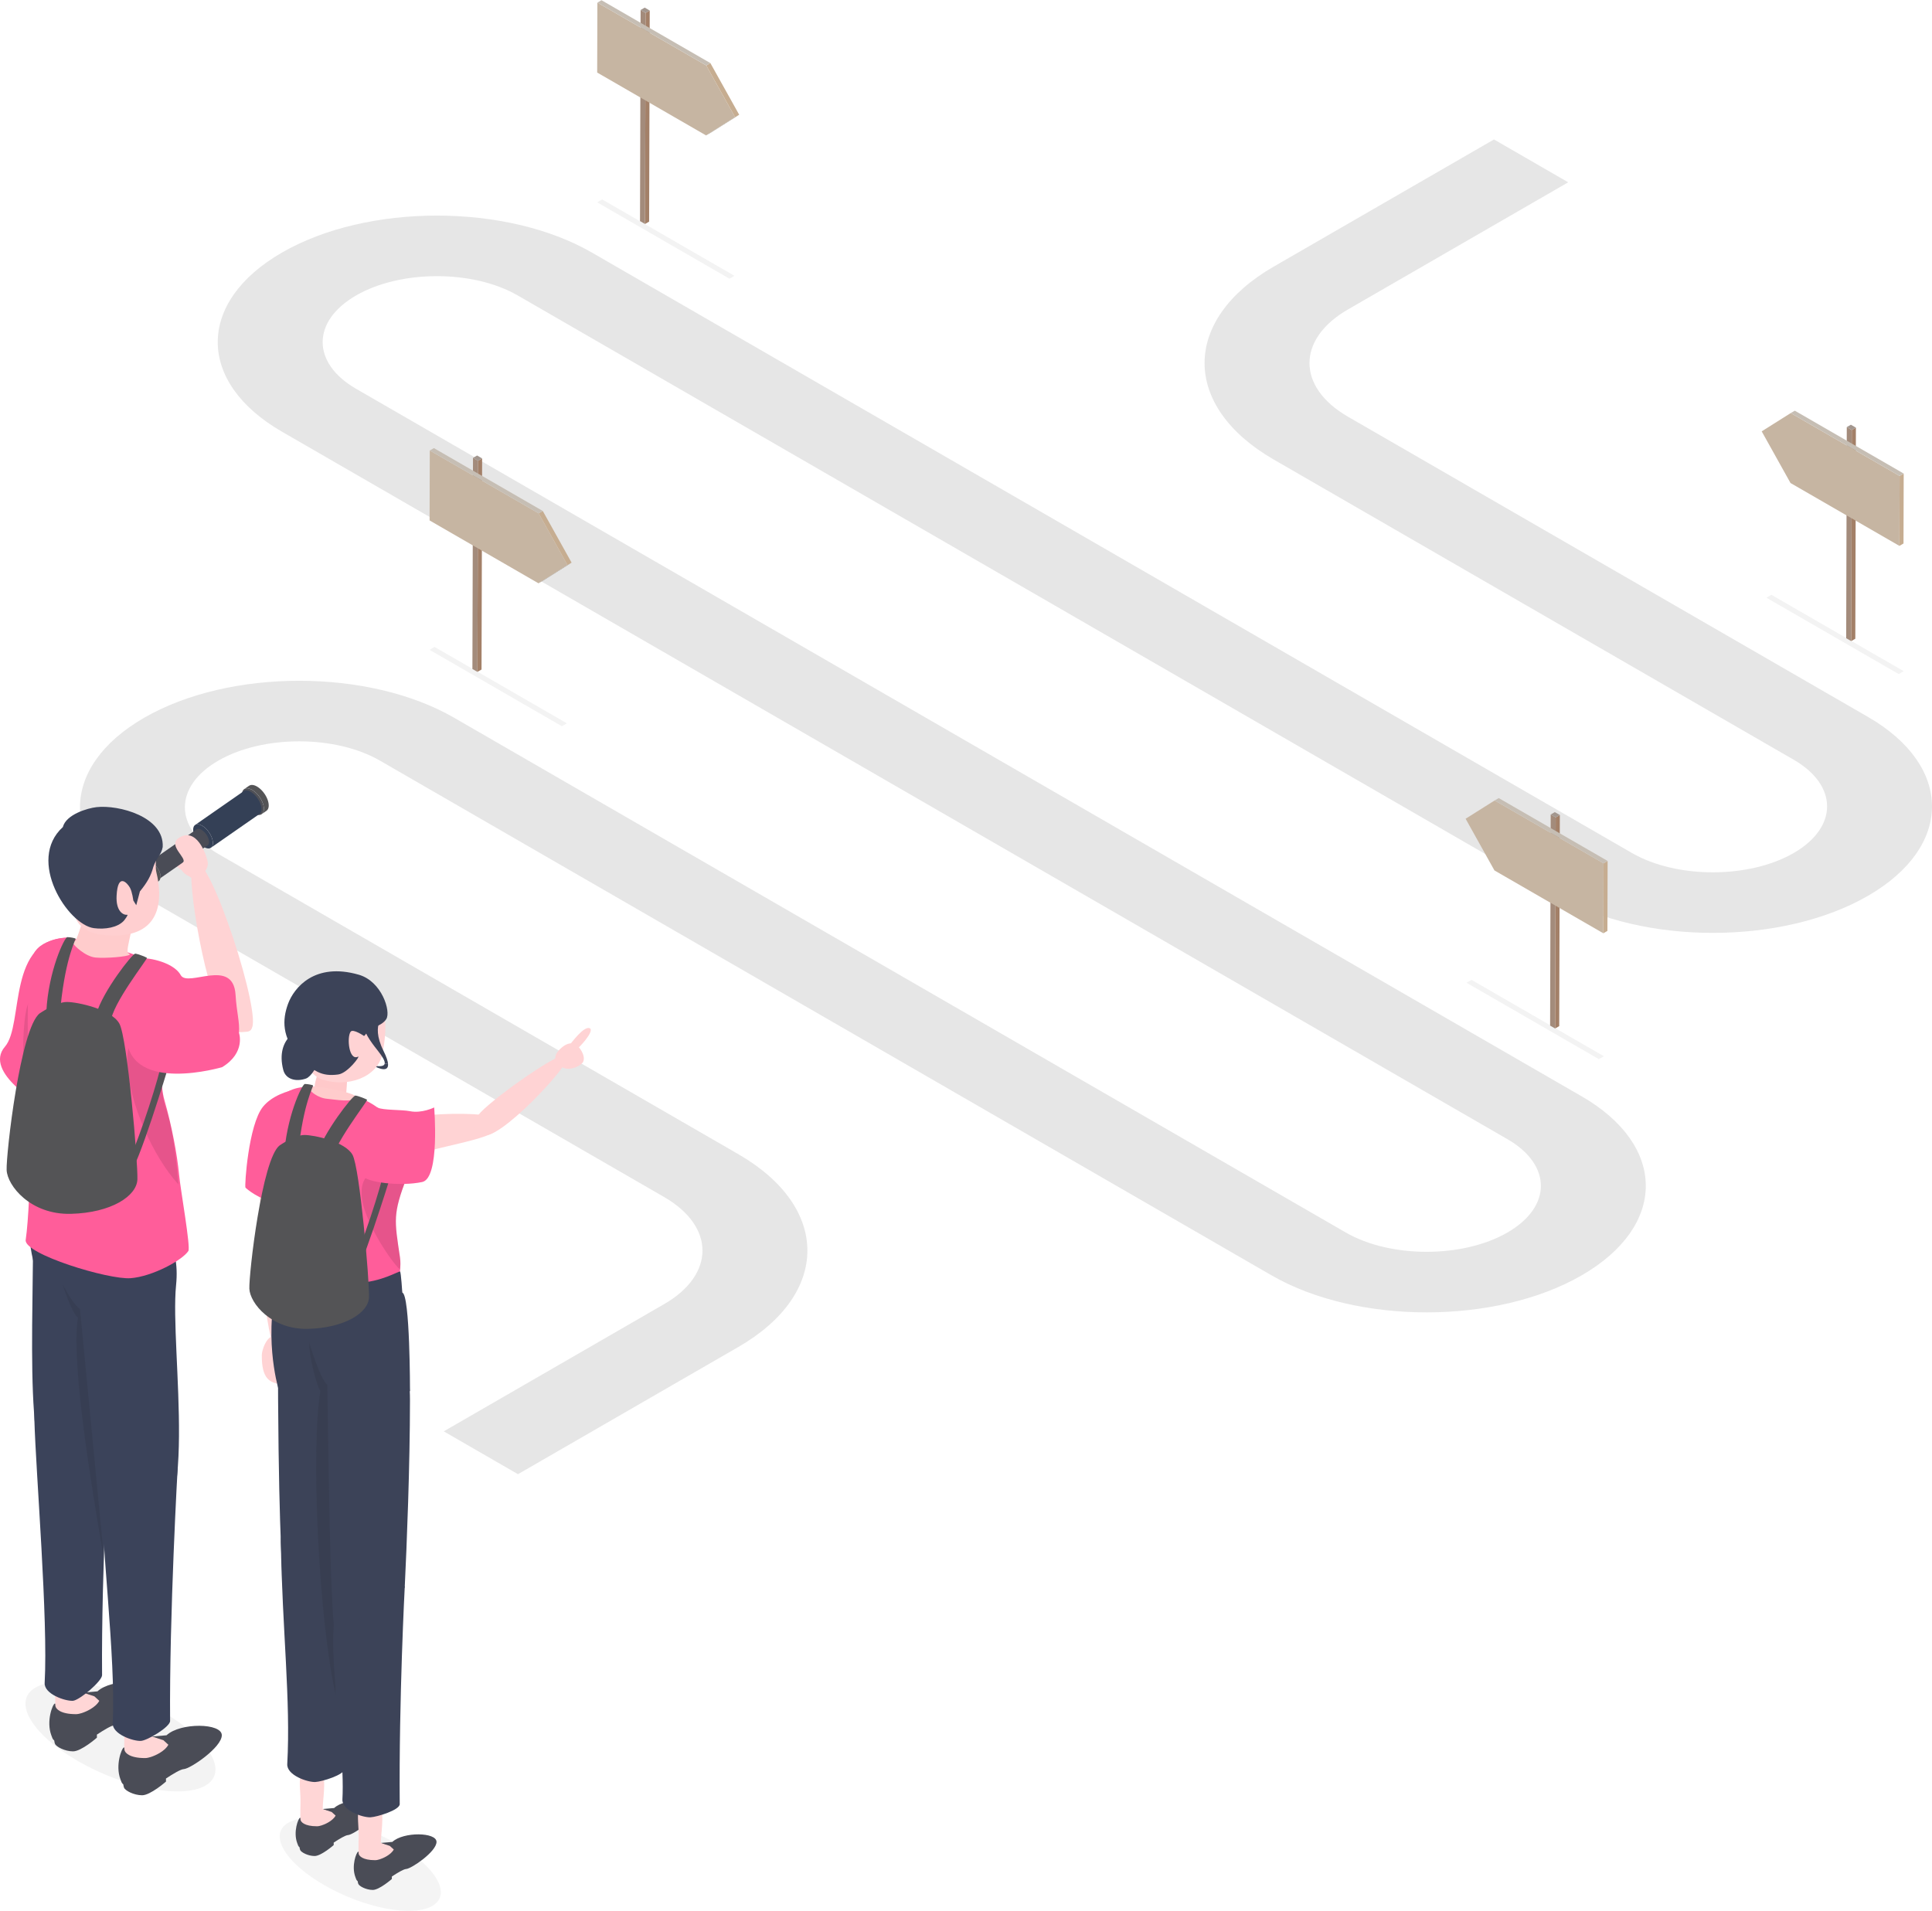 <svg xmlns="http://www.w3.org/2000/svg" id="_レイヤー_2" data-name=" レイヤー 2" version="1.1" viewBox="0 0 1393.031 1377.728" width="1393px" height="1378px" class="lg:!max-h-[405px] isometric rectangleModalImage"><title>ロードマップ</title><g id="_3" data-name=" 3"><g><path d="M373.478,1062.862l-53.516-30.897,158.883-91.731c36.883-21.294,36.882-55.948-.002-77.242l-374.938-216.47c-61.642-35.589-61.651-93.502-.003-129.094,61.641-35.588,161.949-35.584,223.591.006l642.856,371.153c32.141,18.557,84.428,18.557,116.568.001s32.139-48.744-.002-67.3L203.239,311.094c-61.642-35.589-61.651-93.502-.003-129.094,61.647-35.592,161.955-35.587,223.598.002l749.888,432.948c32.141,18.557,84.428,18.557,116.568.001,32.133-18.552,32.133-48.74-.008-67.297l-374.951-216.478c-66.398-38.335-66.393-100.706-.004-139.036l158.884-91.731,53.516,30.897-158.884,91.731c-36.882,21.294-36.882,55.948.002,77.242l374.951,216.478c61.642,35.589,61.651,93.502.01,129.09-61.647,35.592-161.955,35.587-223.598-.002L373.319,212.898c-32.141-18.556-84.428-18.557-116.568-.001s-32.139,48.744.002,67.3l883.678,510.192c61.643,35.589,61.65,93.502.003,129.094-61.647,35.592-161.955,35.587-223.598-.002l-642.856-371.153c-32.141-18.556-84.428-18.557-116.561-.005-32.14,18.556-32.139,48.744.002,67.3l374.938,216.47c66.398,38.335,66.393,100.706.004,139.036l-158.884,91.731Z" fill="#e6e6e6" stroke-width="0"/><g><polygon points="309.745 468.438 313.341 466.348 408.731 521.421 405.134 523.511 309.745 468.438" fill="#000" opacity=".05" stroke-width="0"/><g><g><polygon points="344.67 332.105 344.239 484.332 340.618 482.243 341.05 330.015 344.67 332.105" fill="#a38b7b" stroke-width="0"/><polygon points="344.67 332.105 347.63 330.385 347.199 482.612 344.239 484.332 344.67 332.105" fill="#a38068" stroke-width="0"/><polygon points="341.05 330.015 344.01 328.295 347.63 330.385 344.67 332.105 341.05 330.015" fill="#a3978f" stroke-width="0"/></g><g><polygon points="409.177 407.267 412.137 405.547 391.212 418.728 388.252 420.448 409.177 407.267" fill="#6a645c" stroke-width="0"/><polygon points="388.395 370.007 409.177 407.267 388.252 420.448 309.745 375.122 309.888 324.681 388.395 370.007" fill="#c6b5a2" stroke-width="0"/><polygon points="388.395 370.007 391.355 368.287 412.137 405.547 409.177 407.267 388.395 370.007" fill="#c6ad91" stroke-width="0"/><polygon points="309.888 324.681 312.848 322.961 391.355 368.287 388.395 370.007 309.888 324.681" fill="#c6beb4" stroke-width="0"/></g></g></g><g><polygon points="430.586 145.745 434.182 143.654 529.571 198.727 525.975 200.818 430.586 145.745" fill="#000" opacity=".05" stroke-width="0"/><g><g><polygon points="465.511 9.145 465.079 161.372 461.459 159.282 461.891 7.054 465.511 9.145" fill="#a38b7b" stroke-width="0"/><polygon points="465.511 9.145 468.471 7.424 468.04 159.651 465.079 161.372 465.511 9.145" fill="#a38068" stroke-width="0"/><polygon points="461.891 7.054 464.851 5.334 468.471 7.424 465.511 9.145 461.891 7.054" fill="#a3978f" stroke-width="0"/></g><g><polygon points="530.018 84.307 532.978 82.586 512.053 95.767 509.093 97.487 530.018 84.307" fill="#6a645c" stroke-width="0"/><polygon points="509.236 47.046 530.018 84.307 509.093 97.487 430.586 52.161 430.729 1.72 509.236 47.046" fill="#c6b5a2" stroke-width="0"/><polygon points="509.236 47.046 512.196 45.326 532.978 82.586 530.018 84.307 509.236 47.046" fill="#c6ad91" stroke-width="0"/><polygon points="430.729 1.72 433.689 0 512.196 45.326 509.236 47.046 430.729 1.72" fill="#c6beb4" stroke-width="0"/></g></g></g><g><polygon points="1273.642 430.844 1277.239 428.753 1372.628 483.826 1369.031 485.916 1273.642 430.844" fill="#000" opacity=".05" stroke-width="0"/><g><g><polygon points="1335.206 309.911 1334.774 462.138 1331.154 460.048 1331.586 307.821 1335.206 309.911" fill="#a38b7b" stroke-width="0"/><polygon points="1335.206 309.911 1338.166 308.19 1337.735 460.418 1334.774 462.138 1335.206 309.911" fill="#a38068" stroke-width="0"/><polygon points="1331.586 307.821 1334.546 306.1 1338.166 308.19 1335.206 309.911 1331.586 307.821" fill="#a3978f" stroke-width="0"/></g><g><polygon points="1369.668 343.034 1369.525 393.475 1291.018 348.149 1270.236 310.889 1291.161 297.708 1369.668 343.034" fill="#c6b5a2" stroke-width="0"/><polygon points="1369.668 343.034 1372.628 341.314 1372.485 391.755 1369.525 393.475 1369.668 343.034" fill="#c6ad91" stroke-width="0"/><polygon points="1291.161 297.708 1294.121 295.988 1372.628 341.314 1369.668 343.034 1291.161 297.708" fill="#c6beb4" stroke-width="0"/></g></g></g><g><polygon points="1057.428 708.499 1061.025 706.409 1156.414 761.481 1152.817 763.572 1057.428 708.499" fill="#000" opacity=".05" stroke-width="0"/><g><g><polygon points="1121.723 589.254 1121.292 741.482 1117.672 739.392 1118.103 587.164 1121.723 589.254" fill="#a38b7b" stroke-width="0"/><polygon points="1121.723 589.254 1124.683 587.534 1124.252 739.761 1121.292 741.482 1121.723 589.254" fill="#a38068" stroke-width="0"/><polygon points="1118.103 587.164 1121.063 585.444 1124.683 587.534 1121.723 589.254 1118.103 587.164" fill="#a3978f" stroke-width="0"/></g><g><polygon points="1156.185 622.378 1156.042 672.819 1077.535 627.493 1056.753 590.233 1077.678 577.052 1156.185 622.378" fill="#c6b5a2" stroke-width="0"/><polygon points="1156.185 622.378 1159.145 620.658 1159.002 671.099 1156.042 672.819 1156.185 622.378" fill="#c6ad91" stroke-width="0"/><polygon points="1077.678 577.052 1080.638 575.332 1159.145 620.658 1156.185 622.378 1077.678 577.052" fill="#c6beb4" stroke-width="0"/></g></g></g><g><path d="M132.07,627.896c-5.587-3.45-8.601-6.735-7.31-8.811s6.042.231,9.455,3.09-1.246,6.276-2.145,5.721v0Z" fill="#ffd3d4" stroke-width="0"/><g><g><path d="M193.745,580.301c-.003-.086-.007-.173-.013-.261-.002-.032-.004-.065-.007-.097-.009-.117-.019-.236-.033-.354-.013-.118-.028-.238-.045-.358-.017-.119-.036-.238-.057-.358-.021-.121-.045-.242-.07-.363-.026-.123-.053-.246-.082-.369-.029-.125-.061-.249-.094-.374-.034-.127-.07-.255-.108-.382-.039-.128-.078-.255-.12-.383-.042-.128-.085-.255-.131-.383-.028-.077-.057-.154-.085-.231l-.005-.015c-.016-.043-.031-.085-.048-.128-.046-.12-.093-.239-.142-.358-.048-.115-.096-.231-.146-.345-.046-.106-.093-.211-.14-.316-.048-.104-.098-.209-.148-.314-.045-.094-.091-.188-.138-.281-.046-.093-.094-.186-.142-.278-.048-.092-.096-.184-.146-.275-.049-.091-.099-.182-.149-.272-.051-.09-.102-.181-.154-.27-.06-.102-.12-.204-.181-.305-.067-.11-.135-.219-.203-.328-.039-.061-.079-.121-.118-.181-.005-.007-.01-.015-.015-.023-.057-.088-.114-.176-.172-.263-.275-.409-.563-.809-.866-1.196-.101-.129-.203-.257-.306-.383-.087-.107-.175-.212-.264-.317-.073-.086-.148-.172-.223-.256-.074-.084-.15-.168-.226-.251-.072-.079-.145-.158-.219-.235s-.147-.154-.222-.23c-.039-.04-.077-.078-.117-.117-.005-.004-.009-.009-.013-.013-.035-.035-.07-.07-.105-.105-.083-.082-.167-.162-.25-.242-.085-.081-.17-.16-.256-.238-.098-.088-.195-.176-.294-.261-.098-.085-.198-.17-.298-.252-.108-.09-.217-.178-.327-.263-.11-.086-.22-.17-.331-.252-.112-.082-.224-.163-.337-.241-.112-.078-.225-.154-.338-.228-.11-.072-.222-.142-.333-.21-.081-.049-.164-.098-.245-.145-.029-.017-.058-.034-.087-.05-.108-.061-.216-.12-.323-.176s-.213-.11-.319-.16c-.105-.051-.209-.099-.313-.144-.104-.046-.207-.089-.31-.129-.104-.042-.207-.08-.31-.116-.104-.037-.207-.07-.309-.101-.106-.032-.211-.062-.314-.088-.107-.027-.213-.051-.318-.073-.11-.022-.219-.041-.325-.057-.11-.016-.219-.029-.327-.037-.001-.001-.002-.001-.003-.001-.004-.001-.009-.001-.013-.001-.118-.01-.235-.015-.35-.016-.131-.002-.258.002-.383.012-.147.012-.291.03-.43.056-.176.033-.345.077-.508.132-.289.099-.558.234-.801.405l-3.472,2.418c.666-.464,1.511-.668,2.483-.587.002,0,.004,0,.006.001.973.082,2.074.45,3.254,1.132,1.09.629,2.144,1.466,3.115,2.439.004.003.007.007.01.01.966.969,1.85,2.073,2.61,3.243.008.012.016.024.024.036.757,1.171,1.39,2.408,1.852,3.644.002.006.004.012.006.018.463,1.242.756,2.482.831,3.65.068,1.064-.053,1.973-.326,2.72-.004.012-.007.023-.012.035-.278.742-.709,1.319-1.269,1.709l3.472-2.419c.398-.277.732-.647.992-1.104.087-.154.167-.317.237-.49.015-.037.026-.078.04-.116.004-.011.007-.022.012-.033.034-.093.069-.184.098-.282.037-.123.07-.251.098-.383.026-.121.049-.245.069-.372.018-.12.034-.243.046-.369.01-.113.019-.229.024-.347.005-.117.009-.236.009-.357.001-.114-.001-.231-.006-.35l-0.0.001Z" fill="#545456" stroke-width="0"/><path d="M181.813,569.419c4.368,2.522,8.147,8.357,8.448,13.04.301,4.683-2.989,6.437-7.357,3.915-4.362-2.518-8.14-8.354-8.442-13.037-.301-4.683,2.989-6.437,7.351-3.919v0Z" fill="#4f5056" stroke-width="0"/></g><g><path d="M188.591,582.973c-.005-.105-.012-.212-.021-.321-.001-.007-.001-.013-.002-.019-.009-.099-.019-.2-.031-.301-.013-.107-.028-.214-.044-.323-.017-.107-.035-.215-.055-.324s-.042-.218-.065-.327c-.024-.112-.05-.223-.077-.335-.028-.112-.057-.225-.088-.337-.032-.114-.065-.228-.1-.343-.035-.115-.072-.23-.11-.345-.037-.112-.077-.225-.117-.337-.041-.113-.083-.226-.127-.338-.04-.102-.081-.205-.123-.308-.042-.102-.085-.204-.13-.306-.04-.091-.081-.182-.122-.273-.04-.088-.081-.175-.123-.262-.041-.085-.082-.171-.125-.256-.039-.076-.077-.153-.117-.229s-.079-.153-.12-.229c-.041-.076-.082-.152-.124-.228-.042-.076-.085-.152-.128-.228s-.087-.151-.132-.226c-.049-.084-.099-.167-.149-.25-.06-.099-.121-.197-.184-.294-.051-.081-.104-.161-.158-.242-.004-.007-.008-.013-.012-.019l-.059-.09c-.258-.386-.53-.764-.814-1.13-.078-.101-.158-.2-.237-.299-.077-.095-.155-.189-.233-.282-.061-.073-.123-.145-.184-.216-.06-.068-.12-.137-.181-.204-.06-.068-.121-.135-.182-.201-.061-.066-.123-.132-.185-.197-.062-.065-.124-.129-.187-.193-.042-.043-.085-.086-.128-.128l-.007-.007-.062-.062c-.073-.071-.145-.142-.219-.211-.073-.07-.146-.139-.22-.206-.085-.077-.17-.153-.255-.228-.087-.076-.175-.151-.263-.225-.095-.079-.189-.156-.285-.232-.097-.078-.195-.153-.294-.228s-.199-.147-.299-.218c-.101-.071-.201-.14-.303-.207-.098-.066-.198-.129-.297-.191-.1-.062-.199-.121-.298-.179-.005-.003-.012-.007-.017-.01-.092-.053-.183-.104-.273-.153-.096-.051-.191-.101-.286-.148s-.189-.092-.282-.134-.186-.082-.277-.12c-.094-.038-.187-.075-.28-.109-.093-.034-.184-.065-.275-.094-.096-.031-.19-.058-.284-.084-.095-.025-.189-.048-.281-.068-.1-.021-.198-.04-.295-.056-.102-.016-.203-.029-.303-.038-.009-.001-.017-.001-.026-.001-.002-.001-.004-.001-.005-.001-.096-.009-.19-.014-.282-.017-.118-.003-.234-.001-.347.007-.131.009-.258.024-.382.046-.158.028-.31.066-.456.115-.255.086-.49.204-.704.353l-35.079,24.394c.58-.404,1.318-.579,2.171-.504.002,0,.003,0,.005.001.853.076,1.822.402,2.863,1.003.978.565,1.929,1.318,2.812,2.197l.007.007c.879.876,1.69,1.879,2.391,2.942.004.005.007.01.011.017.7,1.064,1.29,2.19,1.728,3.315.001.002.002.006.004.009.439,1.129.725,2.256.818,3.32.086.986-.006,1.829-.242,2.516-.004.01-.007.019-.01.029-.24.684-.625,1.213-1.132,1.565l35.08-24.394c.353-.246.649-.576.876-.985.078-.141.149-.29.211-.45.017-.042.029-.087.043-.129.004-.012.007-.023.011-.034.024-.07.051-.138.071-.212.032-.112.06-.228.085-.347.023-.11.042-.222.059-.338.015-.106.027-.214.036-.325.009-.104.015-.209.019-.317.004-.105.005-.211.004-.32-.001-.103-.004-.207-.009-.314l-0-0Z" fill="#344056" stroke-width="0"/><path d="M145.718,595.221c3.92,2.263,7.4,7.547,7.771,11.807.37,4.253-2.508,5.872-6.428,3.609-3.914-2.26-7.394-7.55-7.765-11.803-.371-4.26,2.508-5.872,6.422-3.612v-0Z" fill="#344056" stroke-width="0"/></g><g><path d="M150.72,606.715c-.004-.074-.009-.149-.015-.226,0-.004-.001-.009-.001-.013-.006-.07-.013-.14-.022-.211-.009-.075-.019-.15-.031-.226-.012-.076-.024-.151-.038-.228s-.029-.153-.046-.229c-.017-.078-.035-.156-.054-.234-.019-.079-.04-.158-.062-.236-.022-.081-.045-.16-.07-.241-.024-.081-.05-.161-.077-.242-.026-.079-.054-.158-.082-.237-.029-.079-.058-.158-.089-.237,0-.001-.001-.001-.001-.001-.001-.002-.002-.005-.002-.007-.026-.068-.054-.138-.083-.206-.029-.072-.06-.143-.091-.215-.028-.064-.056-.127-.085-.19-.028-.061-.056-.122-.085-.183-.029-.06-.058-.12-.087-.179-.027-.054-.054-.107-.082-.161-.028-.053-.056-.107-.084-.16-.029-.054-.057-.107-.087-.16-.029-.054-.059-.107-.09-.16-.03-.053-.061-.106-.092-.159-.034-.059-.07-.117-.105-.175-.042-.068-.084-.136-.127-.204-.036-.056-.073-.111-.109-.167-.003-.004-.006-.009-.009-.013-.014-.022-.028-.044-.042-.065-.183-.275-.377-.543-.579-.803-.052-.066-.105-.133-.158-.198-.053-.066-.107-.131-.161-.195-.043-.051-.086-.101-.129-.151-.042-.048-.084-.096-.127-.143-.042-.048-.085-.095-.128-.142-.043-.046-.085-.092-.129-.137-.043-.046-.087-.09-.13-.135l-.085-.085-.011-.011c-.014-.014-.028-.028-.042-.042-.05-.05-.101-.099-.153-.148-.051-.049-.102-.096-.154-.144-.059-.054-.118-.107-.178-.16-.061-.053-.122-.106-.184-.158-.066-.055-.132-.109-.199-.162-.068-.054-.137-.107-.206-.159-.07-.052-.14-.103-.21-.153-.07-.049-.14-.098-.211-.145-.07-.046-.139-.091-.208-.134s-.139-.085-.209-.126c-.004-.002-.007-.004-.012-.007-.064-.037-.128-.073-.191-.106-.067-.037-.134-.071-.2-.104s-.132-.064-.197-.093c-.065-.029-.129-.057-.194-.084-.066-.027-.131-.052-.196-.076-.065-.024-.129-.046-.192-.066-.067-.021-.133-.041-.198-.058-.067-.018-.132-.034-.197-.048-.07-.015-.139-.028-.207-.038-.071-.012-.142-.021-.211-.027-.006-.001-.012-.001-.017-.001-.001,0-.003.001-.005,0-.067-.007-.132-.01-.197-.012-.082-.002-.163,0-.242.005-.092.006-.18.017-.267.032-.111.019-.217.047-.319.081-.178.06-.343.142-.493.247l-35.08,24.394c.405-.282.921-.404,1.516-.352h.009c.596.053,1.271.281,1.998.701.685.396,1.351.923,1.968,1.538l.007.007c.615.613,1.181,1.314,1.671,2.058.003.004.005.009.009.013.981,1.493,1.653,3.16,1.783,4.65.06.691-.005,1.281-.17,1.763-.002.007-.004.014-.007.021-.169.479-.438.849-.793,1.096l35.08-24.394c.247-.172.454-.403.614-.689.055-.099.104-.204.148-.316.012-.029.02-.061.03-.091.002-.007.004-.015.007-.023.017-.049.035-.097.05-.149.023-.079.043-.16.06-.243.016-.077.029-.156.041-.237.01-.074.019-.15.025-.228.006-.073.011-.146.013-.222.002-.073.004-.148.003-.225-.001-.072-.002-.145-.006-.219l0-0Z" fill="#4a4c56" stroke-width="0"/><path d="M110.186,622.605c2.745,1.585,5.178,5.282,5.437,8.265.259,2.976-1.752,4.115-4.497,2.53-2.739-1.581-5.172-5.286-5.431-8.262-.26-2.983,1.752-4.115,4.491-2.533Z" fill="#4a4c56" stroke-width="0"/></g><g><path d="M115.642,632.173c-.002-.062-.005-.126-.01-.19-.001-.023-.003-.046-.005-.07-.006-.085-.014-.172-.023-.258-.01-.086-.021-.173-.033-.26-.013-.087-.026-.173-.042-.261-.016-.088-.032-.176-.051-.264-.018-.089-.038-.179-.06-.269-.021-.091-.045-.181-.069-.272-.024-.093-.051-.185-.079-.278-.028-.093-.056-.186-.087-.278s-.062-.186-.095-.279c-.02-.056-.042-.112-.063-.169-.001-.002-.002-.006-.002-.009-.012-.032-.023-.063-.035-.095-.033-.087-.068-.174-.103-.261-.034-.084-.07-.168-.106-.252-.033-.077-.067-.154-.102-.23-.035-.076-.071-.153-.107-.229-.033-.068-.066-.136-.1-.204-.034-.067-.068-.135-.103-.201-.035-.067-.07-.134-.106-.2s-.072-.132-.109-.198c-.037-.066-.074-.131-.112-.197-.043-.074-.087-.148-.132-.222-.048-.08-.098-.159-.148-.239-.027-.043-.056-.085-.084-.128-.005-.008-.01-.016-.015-.024-.041-.063-.081-.126-.123-.188-.199-.297-.409-.588-.629-.871-.074-.095-.149-.189-.226-.282-.063-.078-.127-.154-.192-.229-.054-.063-.107-.125-.162-.186-.054-.061-.109-.122-.164-.182-.052-.057-.105-.114-.159-.17-.053-.057-.107-.112-.161-.167l-.086-.086c-.001-.001-.001-.002-.002-.003-.028-.028-.054-.055-.082-.082-.06-.059-.121-.118-.182-.175-.062-.059-.124-.117-.186-.173-.071-.064-.142-.128-.214-.189-.071-.062-.143-.123-.216-.184-.079-.065-.158-.129-.237-.191-.079-.062-.159-.123-.24-.182-.081-.06-.162-.118-.244-.175-.082-.056-.163-.112-.245-.165-.08-.052-.161-.103-.241-.152-.059-.036-.119-.071-.178-.106-.021-.012-.042-.024-.064-.037-.079-.045-.157-.087-.235-.128-.077-.04-.155-.079-.231-.117-.077-.037-.153-.071-.228-.104-.076-.034-.151-.065-.226-.095-.076-.03-.151-.058-.226-.084-.076-.026-.15-.051-.225-.074-.077-.023-.153-.045-.229-.064-.078-.02-.155-.038-.231-.053-.08-.017-.159-.03-.237-.042-.08-.012-.159-.021-.237-.027-.001,0-.002.001-.003,0-.003,0-.006-.001-.009-.001-.087-.007-.172-.011-.255-.012-.095-.001-.188.002-.279.009-.107.008-.211.021-.312.04-.128.024-.252.056-.37.096-.211.072-.406.17-.584.294l-3.472,2.418c.485-.337,1.1-.486,1.808-.427.001.001.002-.001.003,0,.708.06,1.509.328,2.368.823.792.457,1.557,1.065,2.263,1.772.003.002.005.005.008.008.703.705,1.345,1.508,1.898,2.36.005.008.01.015.015.023.551.853,1.012,1.754,1.348,2.654.001.003.003.007.004.01.337.904.55,1.806.605,2.656.049.774-.039,1.436-.237,1.978-.004.008-.005.017-.009.026-.202.539-.516.96-.923,1.244l3.471-2.419c.29-.201.533-.471.722-.803.064-.112.121-.231.173-.357.01-.026.018-.056.029-.082.003-.009.006-.018.009-.027.024-.067.05-.133.071-.204.027-.09.051-.183.071-.278.019-.088.036-.178.05-.27.013-.088.024-.177.034-.269.008-.082.014-.167.018-.253.004-.085.007-.172.007-.259.001-.083-.001-.168-.004-.255l-0.0 0Z" fill="#545456" stroke-width="0"/><path d="M106.019,624.917c3.173,1.832,5.922,6.078,6.141,9.484.219,3.407-2.175,4.683-5.348,2.851s-5.922-6.077-6.141-9.484c-.219-3.406,2.175-4.683,5.348-2.851Z" fill="#4a4c56" stroke-width="0"/></g></g><g><path d="M19.35,701.634c-6.663,11.597-3.118,96.691,13.562,98.134,11.37.984,5.545-42.803,10.629-79.116,5.214-37.242-17.529-30.615-24.192-19.019Z" fill="#ffd0d2" stroke-width="0"/><path d="M30.982,797.614s-43.557-24.412-27.379-43.079c13.871-16.004.811-78.628,46.42-78.628,4.78,0-5.052,111.745-19.041,121.707Z" fill="#ff5d9a" stroke-width="0"/><path d="M22.479,791.73c-7.768,1.114-7.815-72.891.656-70.737,8.471,2.154,2.228,70.323-.656,70.737Z" fill="#000" opacity=".1" stroke-width="0"/><g><path d="M148.097,1287.411c-16.912,9.764-58.042,1.848-91.868-17.681-33.825-19.529-47.536-43.276-30.624-53.04,16.912-9.764,58.042-1.848,91.868,17.681s47.536,43.276,30.624,53.04Z" fill="#000" opacity=".05" stroke-width="0"/><g><path d="M120.135,1251.072c-.013.013-.018.031-.027.047l-10.805.938,7.533,2.772c-13.665,22.591-25.878,4.548-27.499,5.067-1.668.534-6.303,12.824-2.521,22.908.82,2.187.722,2.46,2.106,3.807.071.782.223,1.616.525,2.342.872,2.095,7.071,5.422,13.035,5.422s17.189-9.858,17.189-9.858v-2.233c5.287-3.467,10.566-6.658,12.925-6.788,4.64-.256,27.33-15.601,27.33-24.425s-29.803-9.259-39.792,0l-0.0 0Z" fill="#4a4c56" stroke-width="0"/><path d="M117.847,1254.705l-8.066-2.627c.029-1.074.053-2.148.095-3.2.302-7.541,3.507-19.531-3.453-19.694s-16.17-4.372-16.686,17.138c0,0-.314,13.418,0,15.361s3.442,5.878,14.853,5.878c2.727,0,6.247-1.559,6.247-1.559,0,0,7.777-2.891,10.557-8.055l-3.548-3.243v0Z" fill="#ffd6d6" stroke-width="0"/></g><g><path d="M70.33,1219.41c-.013.013-.018.031-.027.047l-10.805.938,7.533,2.772c-13.665,22.591-25.878,4.548-27.5,5.067-1.668.534-6.303,12.824-2.521,22.908.82,2.187.722,2.46,2.106,3.807.071.782.223,1.616.525,2.342.872,2.095,7.071,5.422,13.035,5.422s17.189-9.858,17.189-9.858v-2.233c5.287-3.467,10.566-6.658,12.925-6.788,4.64-.256,27.33-15.601,27.33-24.425s-29.803-9.259-39.792,0Z" fill="#4a4c56" stroke-width="0"/><path d="M68.042,1223.043l-8.066-2.627c.029-1.074.053-2.148.095-3.2.302-7.541,3.507-19.531-3.453-19.694s-16.17-4.372-16.686,17.138c0,0-.314,13.418,0,15.361.314,1.944,3.442,5.878,14.853,5.878,2.727,0,6.247-1.559,6.247-1.559,0,0,7.777-2.891,10.557-8.055l-3.548-3.243v0Z" fill="#ffd6d6" stroke-width="0"/></g><path d="M32.792,855.451c-15.378,15.398-13.191,38.989-6.876,61.148,6.315,22.159,68.305-37.587,68.305-37.587,0,0-61.429-23.562-61.429-23.562Z" fill="#3b435a" stroke-width="0"/><path d="M79.131,1028.032s-6.171,103.538-5.532,179.707c.036,4.319-16.456,18.317-21.109,18.527-5.691.257-20.733-4.896-20.29-12.914,2.543-45.996-6.25-150.066-7.423-189.923-2.016-68.537,54.354,4.603,54.354,4.603v-0Z" fill="#3b435a" stroke-width="0"/><path d="M24.008,879.456c-.514,106.964-7.37,196.818,27.777,198.898,45.145,2.671,27.869-130.817,32.586-177.512,6.42-63.566-60.224-50.174-60.362-21.386Z" fill="#3b435a" stroke-width="0"/><path d="M75.198,1125.536l-17.501-181.699c-3.843-2.802-8.191-9.855-12.682-18.11,0,0,6.956,21.846,11.161,24.177,0,0-.233,1.452-.376,2.646-3.914,32.717,9.471,116.306,19.398,172.985v0Z" fill="#1a1a1a" opacity=".1" stroke-width="0"/><path d="M128.18,1056.945s-6.171,107.674-5.532,183.843c.036,4.319-16.456,14.182-21.109,14.391-5.691.257-20.733-4.896-20.29-12.914,2.543-45.996-9.031-135.008-8.15-174.872.686-31.026,55.08-10.448,55.08-10.448Z" fill="#3b435a" stroke-width="0"/><path d="M66.589,905.256c-.514,106.964-.903,199.931,34.244,202.01,45.145,2.671,21.402-133.929,26.118-180.624,6.42-63.566-60.224-50.174-60.362-21.386v0Z" fill="#3b435a" stroke-width="0"/></g><g><path d="M129.159,847.19c-1.418-14.963-5.25-35.245-10.563-53.935-6.658-23.419,5.791-49.062,3.464-74.433-.038-.415-.069-.83-.115-1.246-2.866-25.777-32.935-31.846-32.935-31.846l-38.988-9.823s-22.808.073-26.721,14.327c-3.913,14.253-3.982,57.35-2.266,75.183s1.676,99.528-2.508,128.521c-1.47,10.188,59.819,28.838,75.693,27.589,15.874-1.248,37.273-13.013,41.578-19.584,1.792-2.735-5.628-44.082-6.639-54.754l0.0 0Z" fill="#ff5d9a" stroke-width="0"/><path d="M120.774,725.075c-14.363,6.755-29.925,19.183-29.039,41.201,1.157,28.735,18.697,67.818,36.937,87.631-1.418-14.963-3.687-39.884-8.805-53.957-7.878-21.665,1.458-49.218.906-74.875Z" fill="#000" opacity=".1" stroke-width="0"/></g><g><path d="M71.451,689.493c6.849.01,16.593-1.54,20.679-2.563-.064-.404-.11-.846-.131-1.347-.282-6.994,9.026-28.187-1.247-34.779s-28.299-6.867-29.815,5.204c-1.339,10.665-6.295,22.171-6.996,23.435,2.813,3.531,9.048,10.038,17.51,10.05l-0-0Z" fill="#fcc" stroke-width="0"/><path d="M112.169,608.281c1.929,2.789-.893,14.542.575,20.545,4.638,18.967,3.726,44.565-28.302,45.572-31.295.984-32.706-14.632-33.698-34.606-.991-19.975-9.172-29.149,11.69-40.695,20.862-11.546,41.681-2.463,49.735,9.184v-0Z" fill="#ffcfd0" stroke-width="0"/><path d="M117.319,610.611c1.193-21.867-31.761-30.544-47.75-28.746-6.428.723-21.972,5.281-24.241,14.356-26.478,24.023,3.62,70.395,22.325,72.898,8.09,1.082,17.084-.425,21.605-5.296.639-.689,3.443-4.485,2.512-4.359-3.087.417-8.256-2.77-7.703-13.649.885-17.408,7.958-8.911,9.634-5.849s2.409,9.162,2.409,9.162l2.126,3.457,2.653-9.972c5.294-6.497,7.993-11.262,9.675-17.707,2.181-6.454,5.689-8.373,6.755-14.295v-0Z" fill="#3c4358" stroke-width="0"/></g><path d="M55.305,677.638c-.94.369-2.908.993-2.553,2.411s8.735,9.541,16.051,10.258,23.596-.613,24.72-2.115c1.709-2.284-36.835-11.097-38.218-10.554v0Z" fill="#fcc" stroke-width="0"/><path d="M181.159,741.704c8.509-7.654-29.199-125.558-41.249-121.136-7.517,2.758,7.319,90.048,19.272,108.535,11.953,18.487,21.977,12.601,21.977,12.601Z" fill="#ffd3d4" stroke-width="0"/><path d="M109.853,728.563c-4.242,12.684,51.662,17.112,68.299,15.235,11.34-1.28-5.02-28.734-42.848-29.31-37.824-.576-21.209,1.391-25.451,14.075Z" fill="#ffd3d4" stroke-width="0"/><path d="M94.221,833.133c5.809-10.821,21.963-60.693,21.963-66.966s5.175,2.98,5.175,2.98c0,0-22.113,73.397-28.386,77.631s1.248-13.644,1.248-13.644v-0Z" fill="#545456" stroke-width="0"/><path d="M103.079,691.229c-.489-1.342,21.389,1.229,27.242,11.783,5.064,9.13,37.882-13.111,39.529,14.237.774,12.858,3.115,19.665,2.432,27.265,0,0,5.143,14.284-12.075,24.827,0,0-65.563,19.457-68.977-20.689,0,0,12.652-55.219,11.849-57.423h0Z" fill="#ff5d9a" stroke-width="0"/><path d="M137.91,632.654c-8.46-4.165-8.577-7.844-5.833-11.019s-11.109-12.092-3.382-17.375c12.817-8.763,20.002,11.536,21.014,16.801s-3.952,10.264-6.507,11.736-5.292-.142-5.292-.142v-0Z" fill="#ffd3d4" stroke-width="0"/></g><path d="M28.658,730.547c-13.999,10.542-24.323,101.658-23.874,112.953s17.259,32.373,46.336,31.623c29.077-.749,47.517-12.798,47.948-24.846s-7.2-102.038-13.036-112.39-30.158-15.535-37.823-15.535-19.552,8.195-19.551,8.195Z" fill="#545456" stroke-width="0"/><path d="M69.629,730.598c4.384-15.653,25.843-43.269,27.899-43.083s7.579,2.425,8.408,2.992-25.522,33.639-26.028,46.307c-.119,2.987-10.278-6.216-10.278-6.216h0Z" fill="#545456" stroke-width="0"/><path d="M33.427,729.166c1.474-29.156,13.088-53.562,15.128-53.562s5.285.662,5.887,1.02-6.965,12.319-10.699,48.451c-.324,3.135-10.317,4.091-10.317,4.091v-0Z" fill="#545456" stroke-width="0"/></g><g><g><path d="M207.829,1314.211c14.341-8.28,49.22-1.567,77.903,14.993,28.683,16.56,40.31,36.697,25.969,44.977-14.341,8.28-49.22,1.567-77.903-14.993-28.683-16.56-40.31-36.697-25.969-44.977Z" fill="#1a1a1a" opacity=".05" stroke-width="0"/><g><g><path d="M189.627,800.781c-6.814,10.946-4.225,94.357,7.164,95.084s12.309-40.645,17.873-75.238c5.706-35.479-18.223-30.791-25.037-19.846v0Z" fill="#ffd3d4" stroke-width="0"/><path d="M194.277,880.442c-13.376,4.653-.207,100.126,7.628,99.976,7.018-.134,9.764-70.542,5.389-88.493-4.374-17.951-13.018-11.483-13.018-11.483Z" fill="#ffd3d4" stroke-width="0"/><path d="M211.145,975.43c-.467-4.685-3.945-11.789-11.447-12.644-7.79-.887-10.885,11.285-10.92,13.94-.24,18.053,6.291,19.846,12.556,21.143s10.782-12.69,9.811-22.44Z" fill="#ffd3d4" stroke-width="0"/></g><path d="M214.42,785.092c-7.218,1.376-18.318,4.863-24.783,12.794-10.514,12.897-13.437,57.358-12.643,58.333.702.862,10.615,8.966,18.145,8.967,30.442.003,19.281-80.095,19.281-80.095Z" fill="#ff5d9a" stroke-width="0"/><path d="M210.396,811.667s-5.507,5.906-8.06,10.948c-6.73,13.293-11.925,32.805,1.659,38.691s6.401-49.639,6.401-49.639v-0Z" fill="#000" opacity=".1" stroke-width="0"/><g><path d="M289.103,822.66c-1.485-5.471-4.098-11.226-8.636-16.555-9.919-11.651-26.143-18.733-50.169-22.081-4.071-.567-17.936-2.201-26.332,5.659-11.319,10.596-5.696,32.846-4.418,53.999,1.333,22.081,10.774,25.799,4.966,75.145-4.12,35.006,37.222,46.552,55.232,47.094,18.01.542,11.197-11.311,20.753-11.106,9.555.204,10.62-19.157,8.684-28.293-.355-1.672-.645-3.579-.838-5.778-.139-1.587.001-3.345.145-5.269.2-2.657.41-5.637-.092-8.999-4.057-27.168-5.21-31.03,4.924-57.789.315-.832.603-1.688.886-2.545,2.527-7.665-3.424-17.29-5.103-23.48l-0-0Z" fill="#ff5d9a" stroke-width="0"/><path d="M260.839,862.964c1.396,15.801,18.568,43.435,27.651,52.51.2-2.657.41-5.637-.092-8.999-4.057-27.168-5.21-31.03,4.924-57.789.315-.832.603-1.688.886-2.545-12.991-3.419-35.502-7.341-33.368,16.823h-0Z" fill="#000" opacity=".1" stroke-width="0"/></g><path d="M200.546,1000.575s-11.774-40.804,1.304-80.66c1.324-4.035.436-16.278,2.845-16.274,1.268.002,23.149,21.829,53.013,21.191,17.018-.364,30.131-8.742,30.779-8.094s1.582,15.184,1.582,15.184c5.629,1.501,5.547,71.023,5.547,71.023l-95.069-2.369h-0Z" fill="#3c4358" stroke-width="0"/><g><path d="M229.532,772.011c-1.42,6.465-5.079,13.408-.118,15.663s19.965,3.702,20.303-.575c.265-3.356,1.468-17.118-.001-18.471s-20.184,3.382-20.184,3.382l-0.0 0Z" fill="#ffc9ca" stroke-width="0"/><path d="M277.399,766.724c-.275,1.862-2.769,2.414-8.248,1.512,0,0,11.12,6.508,10.647-1.106l-2.398-.406Z" fill="#3c4358" stroke-width="0"/><path d="M215.726,736.756c-2.265,13.768,2.945,37.119,16.911,41.626,17.513,5.652,39.741-1.11,43.215-19.182,6.93-36.048-5.032-42.847-22.935-47.106s-34.203,6.503-37.19,24.662h-0Z" fill="#ffd3d4" stroke-width="0"/><path d="M265.075,743.351c.978-2.189,10.014-3.223,13.459-8.681s-3.162-27.158-19.842-31.973c-31.795-9.178-46.729,9.402-51,21.001s-4.33,24.27,7.525,37.394c10.28,11.38,16.826,15.153,28.636,13.542,7.002-.955,16.307-13.847,14.337-12.861-6.659,3.332-8.221-13.986-5.383-17.966,1.717-2.409,9.714,3.097,9.714,3.097,0,0,1.556-1.316,2.555-3.554Z" fill="#3c4358" stroke-width="0"/><path d="M204.27,771.442c-6.121-23.277,12.3-33.595,23.628-28.348s-.044,31.911-7.27,34.471-14.603.549-16.357-6.124v0Z" fill="#3c4358" stroke-width="0"/><path d="M276.543,757.685c-10.443-21,2.806-26.269-1.883-24.466-4.689,1.803-12.02,7.038-12.02,7.038-.228,4.911,7.709,14.577,9.856,17.323,3.306,4.229,5.172,7.316,4.903,9.143l2.398.406c-.126-2.024-1.06-5.034-3.254-9.445l0-0Z" fill="#3c4358" stroke-width="0"/></g><path d="M206.648,888.181c.044,1.544-2.551,7.707-2.59,9.56s-.503,6.352,1.103,8.183c.341.388,13.853,12.134,18.02,12.051,1.911-.038,40.246,13.512,42.437,5.247,1.016-3.833-57.796-32.853-57.994-33.822-.299-1.457-.976-1.219-.976-1.219v-0Z" fill="#ff5d9a" stroke-width="0"/><g><path d="M240.979,1303.539c-.011.01-.014.025-.021.038l-8.644.75,6.026,2.218c-10.932,18.073-20.703,3.638-22,4.053-1.335.427-5.042,10.259-2.017,18.326.656,1.75.577,1.968,1.685,3.046.057.625.178,1.293.42,1.874.698,1.676,5.657,4.338,10.428,4.338s13.752-7.886,13.752-7.886v-1.786c4.23-2.774,8.452-5.327,10.34-5.431,3.712-.205,21.864-12.481,21.864-19.54s-23.842-7.407-31.833,0l0.0 0Z" fill="#4a4c56" stroke-width="0"/><path d="M239.148,1306.446l-6.452-2.101c.023-.859.042-1.718.076-2.56.241-6.033,3.155-23.917-2.413-24.048-3.48-.082-12.168-1.865-13.809,3.767-.985,3.379.266,11.783.112,18.236,0,0-.251,10.734,0,12.289s2.754,4.702,11.882,4.702c2.181,0,4.998-1.247,4.998-1.247,0,0,6.221-2.313,8.446-6.444l-2.838-2.594h-0Z" fill="#ffd6d6" stroke-width="0"/></g><g><path d="M282.908,1327.998c-.011.01-.014.025-.021.038l-8.644.75,6.026,2.218c-10.932,18.073-20.703,3.638-22,4.053-1.335.427-5.042,10.259-2.017,18.326.656,1.75.577,1.968,1.685,3.046.057.625.178,1.293.42,1.874.698,1.676,5.657,4.338,10.428,4.338s13.752-7.886,13.752-7.886v-1.786c4.23-2.774,8.452-5.327,10.34-5.431,3.712-.205,21.864-12.481,21.864-19.54s-23.842-7.407-31.833,0l0.0 0Z" fill="#4a4c56" stroke-width="0"/><path d="M281.077,1330.904l-6.452-2.101c.023-.859.042-1.718.076-2.56.241-6.033,3.155-23.917-2.413-24.048-3.48-.082-12.168-1.865-13.809,3.767-.985,3.379.266,11.783.112,18.236,0,0-.251,10.734,0,12.289s2.754,4.702,11.882,4.702c2.181,0,4.998-1.247,4.998-1.247,0,0,6.221-2.313,8.446-6.444l-2.838-2.594h-0Z" fill="#ffd6d6" stroke-width="0"/></g><g><path d="M252.466,1118.422s-4.66,80.72-4.022,156.889c.036,4.319-16.425,9.295-21.07,9.505-5.68.257-20.695-4.896-20.252-12.914,2.539-45.996-3.596-96.654-4.627-160.051-.505-31.03,49.97,6.571,49.97,6.571l0-0Z" fill="#3c4358" stroke-width="0"/><path d="M200.381,964.417c.031,131.045,2.892,157.85,3.891,190.261.208,6.736,19.24,15.439,24.947,13.438,35.496-12.445,24.841-128.174,30.333-174.696,5.406-45.802-59.177-57.78-59.171-29.004h-0Z" fill="#3c4358" stroke-width="0"/></g><path d="M242.022,1221.792l.967-236.374c-2.912-.003-5.335,7.446-6.995,12.991-5.257-4.276-13.047-30.486-13.047-30.486-.342,9.591,5.334,31.152,8.037,34.946-7.118,42.737-.993,166.929,11.037,218.922l0.0 0Z" fill="#1a1a1a" opacity=".1" stroke-width="0"/><g><path d="M291.847,1143.917s-4.273,80.673-3.635,156.842c.036,4.319-16.425,9.295-21.07,9.505-5.68.257-20.695-4.896-20.252-12.914,2.539-45.996-17.194-131.331,1.446-148.684,22.714-21.146,43.511-4.749,43.511-4.749l0-0Z" fill="#3c4358" stroke-width="0"/><path d="M235.637,974.181c1.336,89.25,2.188,165.006,5.045,197.606.681,7.776,50.826-20.898,51.166-27.87,1.435-29.413,3.755-87.158,3.755-134.531,0-76.037-60.397-63.978-59.966-35.204h-0Z" fill="#3c4358" stroke-width="0"/></g><path d="M253.749,912.577c5.882-10.782,22.374-60.543,22.416-66.816s5.155,3.015,5.155,3.015c0,0-22.61,73.245-28.912,77.437s1.341-13.635,1.341-13.635h0Z" fill="#545456" stroke-width="0"/><g><g><path d="M269.211,812.024c10.469-8.323,89.409-13.981,91.629-2.786s-32.691,14.328-67.834,24.789c-36.042,10.729-34.264-13.679-23.795-22.002h-0Z" fill="#ffd3d4" stroke-width="0"/><path d="M348.024,817.843c9.451,7.374,65.275-51.657,61.651-57.229-3.247-4.991-51.655,29.327-63.016,41.206s1.365,16.023,1.365,16.023v-0Z" fill="#ffd3d4" stroke-width="0"/><path d="M405.735,769.656c-4.739-2.238-8.332-7.252-1.851-13.423s11.109-4.32,13.886-.771,4.012,7.56,2.623,10.183-9.103,6.635-14.658,4.012v-0Z" fill="#ffd3d4" stroke-width="0"/><path d="M408.513,756.387c4.012-5.554,12.608-16.818,16.664-15.121s-8.221,15.275-11.363,16.664-5.301-1.543-5.301-1.543Z" fill="#ffd3d4" stroke-width="0"/></g><path d="M261.453,847.656c2.305,4.688,27.234,7.903,42.996,4.511,12.878-2.771,8.6-53.753,8.6-53.753,0,0-8.903,4.434-17.434,2.695-5.804-1.183-19.49-.595-23.401-2.615s-17.79,34.865-10.76,49.163h-0Z" fill="#ff5d9a" stroke-width="0"/></g><path d="M224.935,783.654c-.701.17-1.897.828-1.605,1.849s5.664,6.131,12.639,6.679c4.896.384,19.569,3.147,20.593-1.265.671-2.891-27.124-8.357-31.626-7.263v0Z" fill="#fcc" stroke-width="0"/></g></g><path d="M201.641,825.763c-12.809,9.646-22.256,93.017-21.845,103.352s15.792,29.621,42.398,28.935,43.478-11.71,43.873-22.734-6.588-93.364-11.928-102.837-27.594-14.215-34.608-14.215-17.89,7.498-17.89,7.498l0.0 0Z" fill="#545456" stroke-width="0"/><path d="M228.369,832.93c4.384-15.653,25.843-43.269,27.899-43.083s7.579,2.425,8.408,2.992-25.522,33.639-26.028,46.307c-.119,2.987-10.278-6.216-10.278-6.216h0Z" fill="#545456" stroke-width="0"/><path d="M204.691,835.044c1.474-29.156,13.088-53.562,15.128-53.562s5.285.662,5.887,1.02-6.965,12.319-10.699,48.451c-.324,3.135-10.317,4.091-10.317,4.091v-0Z" fill="#545456" stroke-width="0"/></g></g></g></svg>